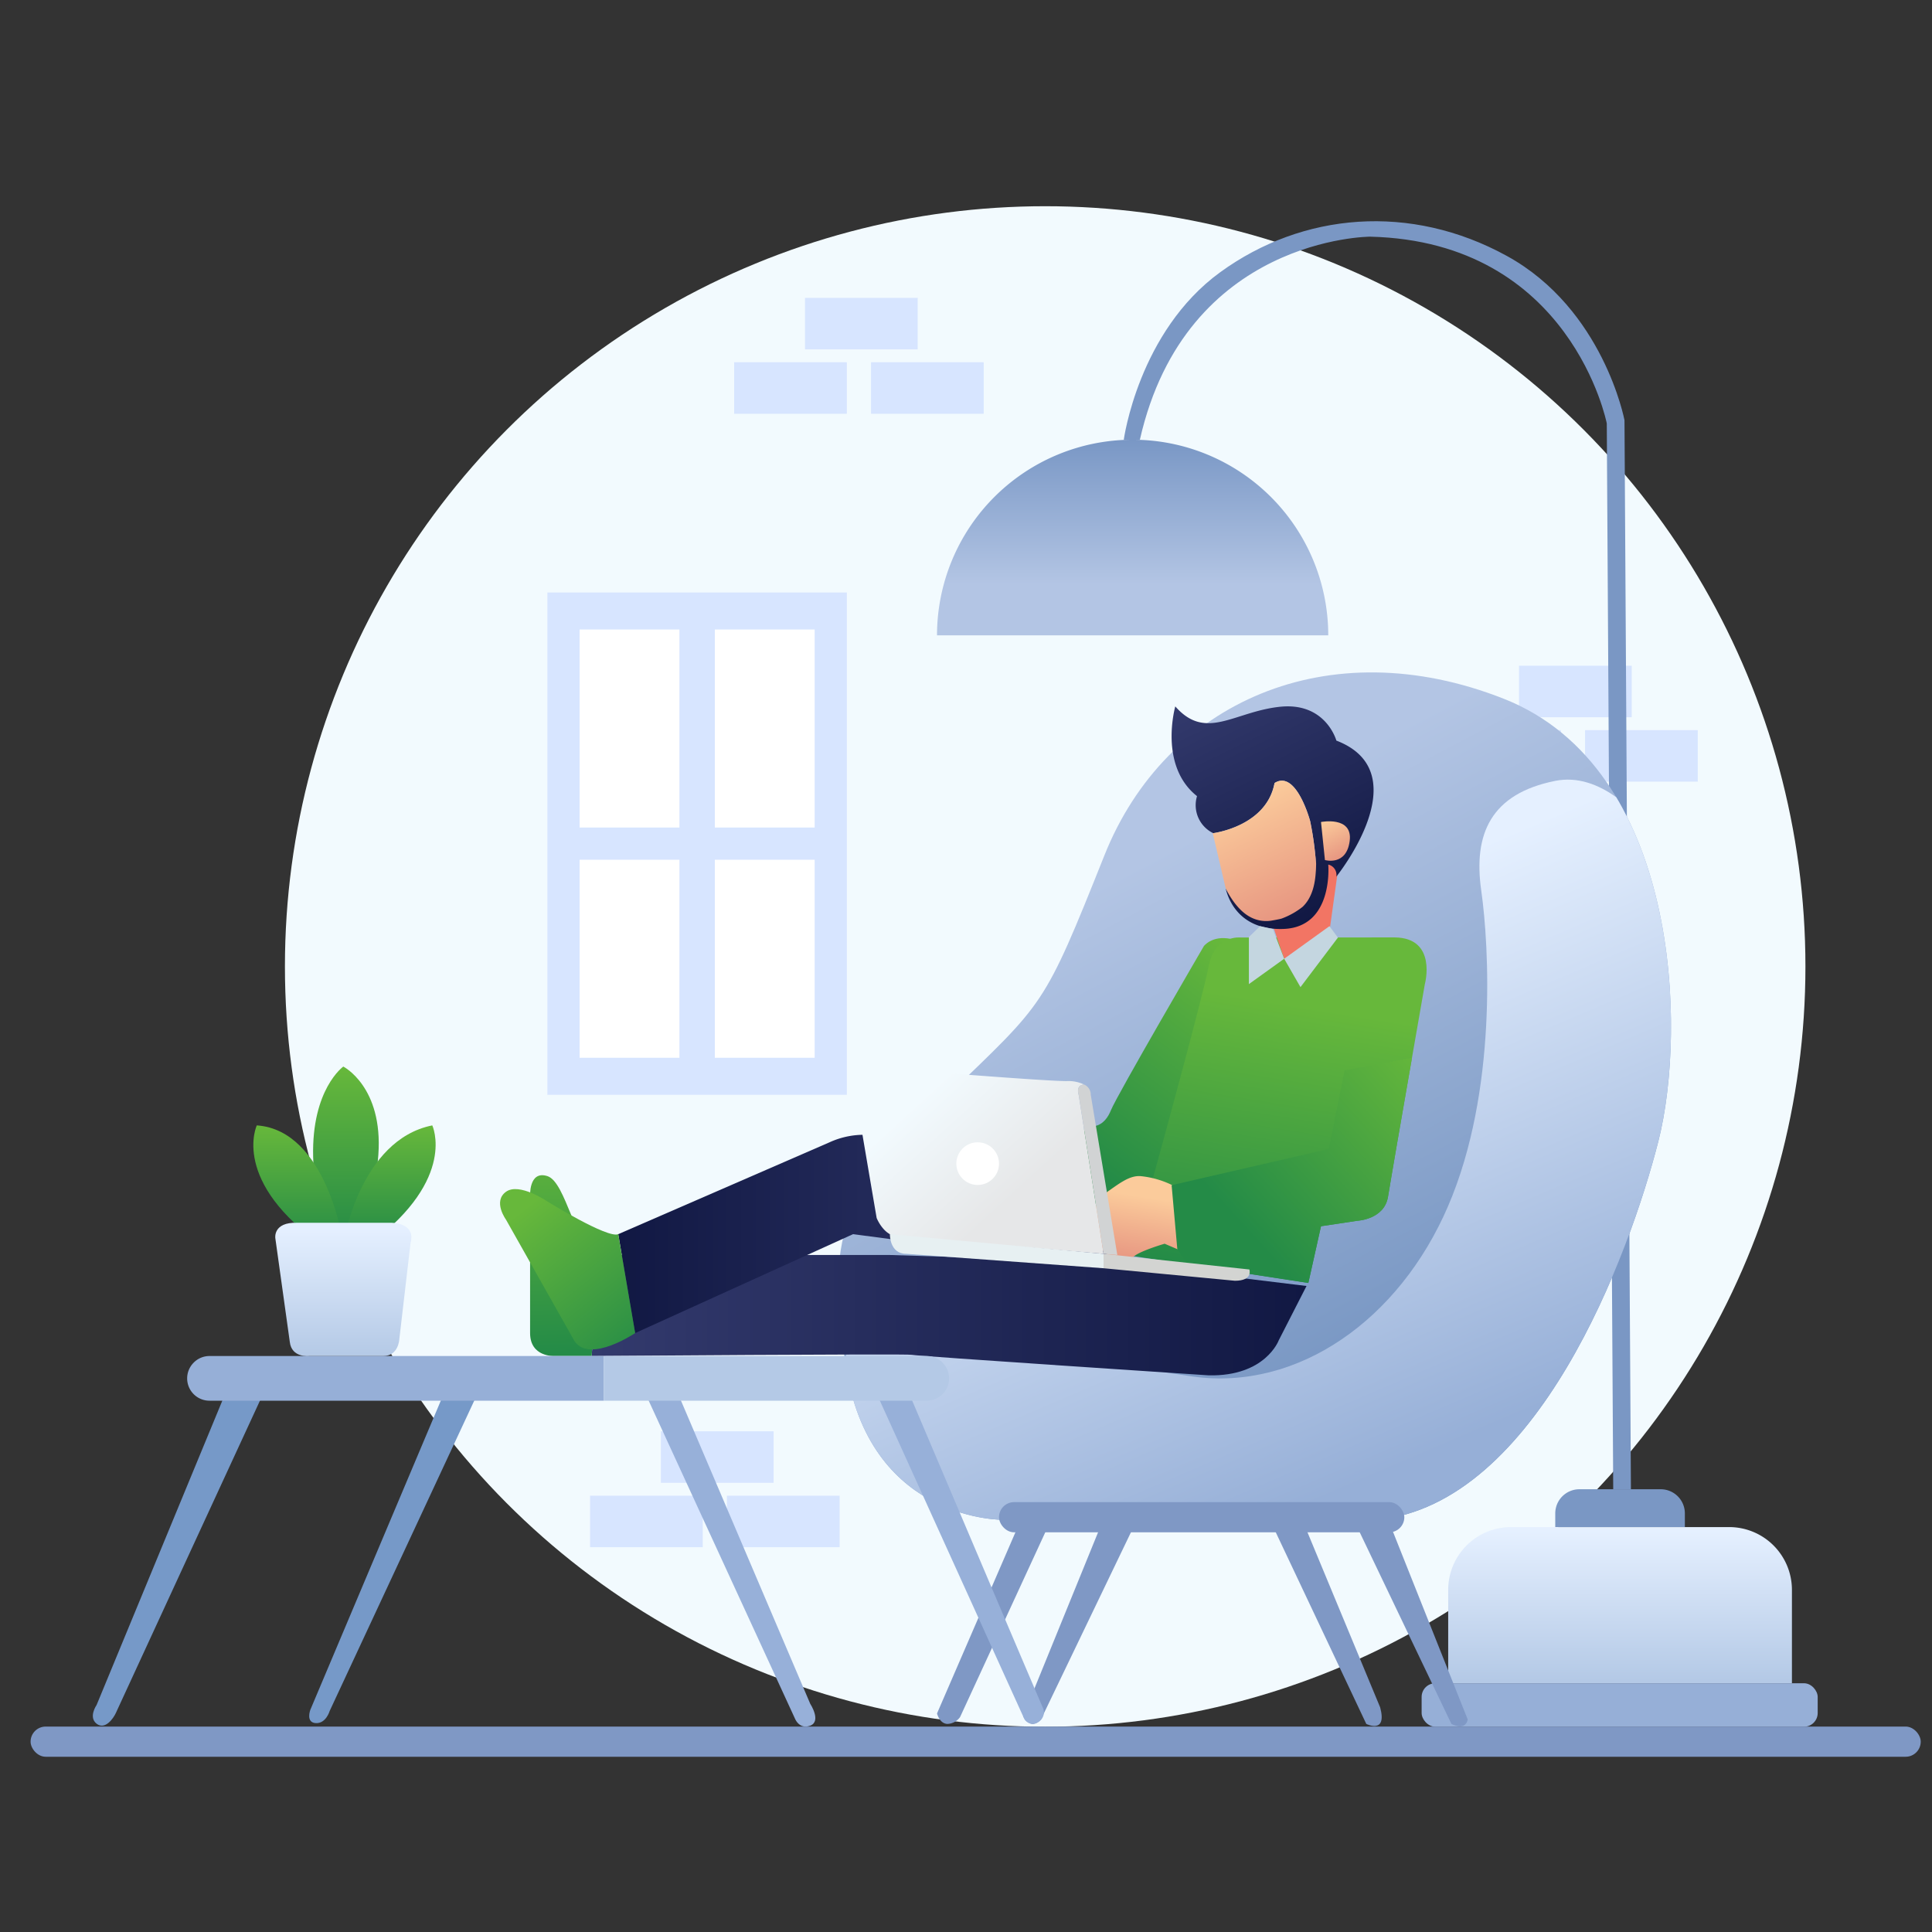 <svg xmlns="http://www.w3.org/2000/svg" xmlns:xlink="http://www.w3.org/1999/xlink" viewBox="0 0 400 400"><rect x="0" y="0" width="400" height="400" fill="#333333" stroke="none"/><defs><linearGradient id="a" x1="234.5" y1="131" x2="234.5" y2="90.983" gradientUnits="userSpaceOnUse"><stop offset="0.25" stop-color="#b3c5e4"></stop><stop offset="1" stop-color="#7997c5"></stop></linearGradient><linearGradient id="b" x1="335.417" y1="348" x2="335.417" y2="317" gradientUnits="userSpaceOnUse"><stop offset="0" stop-color="#b4c9e6"></stop><stop offset="1" stop-color="#e5f0ff"></stop></linearGradient><linearGradient id="c" x1="294.203" y1="301.359" x2="231.034" y2="181.533" gradientUnits="userSpaceOnUse"><stop offset="0" stop-color="#6c8dbc"></stop><stop offset="1" stop-color="#b3c5e4"></stop></linearGradient><linearGradient id="d" x1="244.652" y1="201.435" x2="288.652" y2="304.102" gradientUnits="userSpaceOnUse"><stop offset="0" stop-color="#e5f0ff"></stop><stop offset="1" stop-color="#96afd7"></stop></linearGradient><linearGradient id="e" x1="122.5" y1="272.293" x2="270.5" y2="272.293" gradientUnits="userSpaceOnUse"><stop offset="0" stop-color="#333a6d"></stop><stop offset="1" stop-color="#111843"></stop></linearGradient><linearGradient id="f" x1="128" y1="255.472" x2="229.75" y2="255.472" gradientUnits="userSpaceOnUse"><stop offset="0" stop-color="#111843"></stop><stop offset="1" stop-color="#333a6d"></stop></linearGradient><linearGradient id="g" x1="229.018" y1="244.172" x2="261.268" y2="200.547" gradientUnits="userSpaceOnUse"><stop offset="0" stop-color="#248b47"></stop><stop offset="1" stop-color="#67b83b"></stop></linearGradient><linearGradient id="h" x1="259.478" y1="264.052" x2="268.466" y2="208.092" xlink:href="#g"></linearGradient><linearGradient id="i" x1="276.533" y1="188.052" x2="253.656" y2="141.207" xlink:href="#f"></linearGradient><linearGradient id="j" x1="268.501" y1="188.747" x2="257.101" y2="165.404" gradientUnits="userSpaceOnUse"><stop offset="0" stop-color="#e79681"></stop><stop offset="1" stop-color="#fbcb9b"></stop></linearGradient><linearGradient id="k" x1="277.967" y1="177.473" x2="274.234" y2="169.829" xlink:href="#j"></linearGradient><linearGradient id="l" x1="235.118" y1="261.256" x2="237.278" y2="247.803" xlink:href="#j"></linearGradient><linearGradient id="m" x1="257.813" y1="254.512" x2="296.158" y2="219.684" xlink:href="#g"></linearGradient><linearGradient id="n" x1="191.727" y1="226.413" x2="210.594" y2="247.035" gradientUnits="userSpaceOnUse"><stop offset="0" stop-color="#f2fafe"></stop><stop offset="1" stop-color="#e6e7e8"></stop></linearGradient><linearGradient id="o" x1="117.244" y1="279.954" x2="115.807" y2="233.266" xlink:href="#g"></linearGradient><linearGradient id="p" x1="134.419" y1="280.316" x2="109.669" y2="249.316" xlink:href="#g"></linearGradient><linearGradient id="q" x1="71.619" y1="257.333" x2="71.619" y2="220.82" xlink:href="#g"></linearGradient><linearGradient id="r" x1="61.764" y1="258.167" x2="61.764" y2="233" xlink:href="#g"></linearGradient><linearGradient id="s" x1="80.635" y1="257.333" x2="80.635" y2="233" xlink:href="#g"></linearGradient><linearGradient id="t" x1="71.076" y1="280.843" x2="71.076" y2="254.325" xlink:href="#b"></linearGradient></defs><title>New Illustrations</title><circle cx="216.393" cy="200.098" r="157.402" fill="#f2fafe"></circle><rect x="113.333" y="122.667" width="62" height="104" fill="#d7e5ff"></rect><rect x="120" y="130.333" width="20.667" height="41" fill="#fff"></rect><rect x="148" y="130.333" width="20.667" height="41" fill="#fff"></rect><rect x="120" y="178" width="20.667" height="41" fill="#fff"></rect><rect x="148" y="178" width="20.667" height="41" fill="#fff"></rect><rect x="166.667" y="61.667" width="23.333" height="10.667" fill="#d7e5ff"></rect><rect x="152" y="75" width="23.333" height="10.667" fill="#d7e5ff"></rect><rect x="180.333" y="75" width="23.333" height="10.667" fill="#d7e5ff"></rect><rect x="314.5" y="137.833" width="23.333" height="10.667" fill="#d7e5ff"></rect><rect x="299.833" y="151.166" width="23.333" height="10.667" fill="#d7e5ff"></rect><rect x="328.167" y="151.166" width="23.333" height="10.667" fill="#d7e5ff"></rect><rect x="136.833" y="296.333" width="23.333" height="10.667" fill="#d7e5ff"></rect><rect x="122.167" y="309.667" width="23.333" height="10.667" fill="#d7e5ff"></rect><rect x="150.5" y="309.667" width="23.333" height="10.667" fill="#d7e5ff"></rect><path d="M275,131.54H194a40.5,40.5,0,0,1,81,0Z" fill="url(#a)"></path><path d="M232.659,91.083s3.008-22.416,20.008-34.75S292,42,312,53s24.333,34,24.333,34l1.333,221.333H334L332.667,87.667S325.333,50,283.667,49c0,0-38.167.076-47.667,42.038Z" fill="#7a97c4"></path><path d="M327,308.333h16.833a5,5,0,0,1,5,5v2.833a0,0,0,0,1,0,0H322a0,0,0,0,1,0,0v-2.833A5,5,0,0,1,327,308.333Z" fill="#7a97c4"></path><path d="M312.833,316.167H358a13,13,0,0,1,13,13V348.5a0,0,0,0,1,0,0H299.833a0,0,0,0,1,0,0V329.167A13,13,0,0,1,312.833,316.167Z" fill="url(#b)"></path><rect x="294.333" y="348.5" width="82" height="9" rx="2.833" ry="2.833" fill="#96afd7"></rect><path d="M208,314.667s-27.333.667-32.667-30.667,1-38,21-57.333S216,208.8,228.667,177.068s46.333-46.735,82.667-32.4,37.96,68.328,32,91.667-25.008,75-58.171,78.334Z" fill="url(#c)"></path><path d="M343.33,236.33c-5.96,23.34-25,75.01-58.17,78.34H208s-27.33.66-32.67-30.67c-.14-.84-.28-1.66-.4-2.46.16-.57.3-1.08.4-1.54,2-9,50,2,71.67,5s42.67-11.67,52.83-35.33,8.5-53.67,6.84-65.34,2-20,15.33-22.66c4.65-.93,8.97.77,12.63,3.39C347.98,187.38,347.58,219.67,343.33,236.33Z" fill="url(#d)"></path><path d="M270.5,266.25l-5.75,11.25s-2.75,7.5-14.5,7.25c0,0-60.75-4-61.5-4.25s-66.25.25-66.25.25l1.5-20.92h60.18l45.32,1.42Z" fill="url(#e)"></path><path d="M128,255.522,131.5,276l45.111-20.478L229.75,262.5V242.19L180.25,235a17.1,17.1,0,0,0-8.5,1.5Z" fill="url(#f)"></path><path d="M218,235.875l8.682-2.75s2.068-.125,3.318-3.25,19.25-34,19.25-34,1.68-2.25,5.5-1.5l-14.5,57.805H221.875Z" fill="url(#g)"></path><path d="M264.2,194.1h-7.324s-5.375-.6-6.625,5.9-10.5,40.125-10.5,40.125L234.25,260l36.625,5.625,2.625-11.75,7.5-1.125s5.625-.25,6.375-5,7.625-44,7.625-44,2.625-9.585-6.25-9.668Z" fill="url(#h)"></path><polygon points="263.476 191.5 265.875 198.5 275 194.625 277.125 179.375 273.5 178 261.05 184.375 263.476 191.5" fill="#f27564"></polygon><path d="M276.67,181.5A2.187,2.187,0,0,0,275,179s1.17,13-9.33,13.33c-10.18.33-11.76-7.86-11.92-8.45a14.585,14.585,0,0,0,4.82,5.26c2.867,1.547,6.732,1.348,10.54-1.85,4.14-3.477,3.21-10.17,3.21-10.2a65.155,65.155,0,0,0-1.07-7.09s-2.87-10.75-7.37-7.88c-1.67,9.01-12.71,10.38-12.71,10.38-.03-.02-.07-.04-.1-.06a6.442,6.442,0,0,1-3.24-7.61c-8-6.33-4.5-18.58-4.5-18.58,6.34,7.24,12.17,1.08,21.67.08s11.68,7,11.68,7C294.02,160,276.67,181.5,276.67,181.5Z" fill="url(#i)"></path><path d="M272.49,178.84v.09c-.08,1.78-.032,6.18-2.8,8.82a15.649,15.649,0,0,1-4.312,2.419c-.37.13-1.9.4-2.25.456a6.927,6.927,0,0,1-4.25-.752c-3.21-1.67-5.125-5.993-5.125-5.993l-2.68-11.44c.03.02.07.04.1.06,0,0,11.04-1.37,12.71-10.38,4.5-2.87,7.37,7.88,7.37,7.88a65.155,65.155,0,0,1,1.07,7.09c0,.03.01.05.01.07.02.15.03.3.05.45C272.42,178.03,272.46,178.44,272.49,178.84Z" fill="url(#j)"></path><path d="M273.5,170.188l.813,7.875s4.438,1.313,5.125-3.937S273.5,170.188,273.5,170.188Z" fill="url(#k)"></path><polygon points="265.875 198.5 275.25 191.75 277 194.125 269.25 204.375 265.875 198.5" fill="#c4d6e0"></polygon><polygon points="258.57 203.75 265.875 198.5 263.53 192.34 260.892 191.75 258.57 194 258.57 203.75" fill="#c4d6e0"></polygon><path d="M245.5,259.375l-4.375-1.875s-5.625,1.625-6.625,2.875-5.125-.125-6.125-1.437-3.25-9.312,0-11.562,5.307-4,7.716-3.875a19.064,19.064,0,0,1,8.784,3.125Z" fill="url(#l)"></path><path d="M292.34,219c-2.03,11.59-4.53,25.99-4.96,28.75-.76,4.75-6.38,5-6.38,5l-7.5,1.13-2.62,11.74-24.99-3.83-2.14-3.17-1.18-13.24,32.55-7.5,3.26-16.26L292.33,219Z" fill="url(#m)"></path><path d="M228.48,259.59,186,256c-3,0-4.5-3.83-4.5-3.83s-4.33-25.34-4.83-28.5,2.33-2.84,2.33-2.84,36.5,3,41.83,3a7.5,7.5,0,0,1,3.64.72c-1.86.06-1.14,2.12-1.14,2.12Z" fill="url(#n)"></path><path d="M231.33,259.83l-2.85-.24-5.15-32.92s-.72-2.06,1.14-2.12h.01a2.283,2.283,0,0,1,1.35,2.12Z" fill="#d1d3d4"></path><circle cx="202.417" cy="240.917" r="4.417" fill="#fff"></circle><path d="M184.247,255.522s-.118,4.068,3.382,4.068l40.851,2.986V259.59Z" fill="#e7f0f2"></path><path d="M228.48,259.59l30.187,3.243s.833,2.333-3,2.333l-27.187-2.59Z" fill="#d3d4d2"></path><path d="M122.5,280.75h-7.75s-5,.25-5-4.75V247.75s-.333-5.5,3.583-4.25,5.66,14.747,10.667,16.33Z" fill="url(#o)"></path><path d="M131.5,276s-9.25,6.25-12.5,1.75L104.75,252.5s-2.75-3.75,0-5.75,8.583,2,8.583,2S125.8,256.479,128,255.522Z" fill="url(#p)"></path><rect x="206.833" y="311" width="83.917" height="6.25" rx="3.125" ry="3.125" fill="#7f98c5"></rect><rect x="6.333" y="357.468" width="391.333" height="6.25" rx="3.125" ry="3.125" fill="#7f98c5"></rect><path d="M210.662,316.25,194,354.75s.5,2.087,2.125,2.168a3.349,3.349,0,0,0,2.648-1.418l18.1-39.25Z" fill="#7f98c5"></path><path d="M227.75,316.25l-15.924,39.091s1.439,3.077,3.682.681l19.118-39.771Z" fill="#7f98c5"></path><path d="M263.625,316.167l19.25,40.752s4.375,2.207,2.875-3.418l-15.5-37.333Z" fill="#7f98c5"></path><path d="M281,316.167l19.5,40.752s2.875,1.582,3.375-.918L287.75,315.5Z" fill="#7f98c5"></path><path d="M46.75,288.25,20,353s-1.75,2.5,0,3.875,3.5-1.125,4-2.25S54.625,288.25,54.625,288.25Z" fill="#7699c8"></path><path d="M92,288.25,64.25,354s-1,2.625,1.125,2.75,2.875-2.5,2.875-2.5l30.75-66Z" fill="#7699c8"></path><path d="M133.5,288.25l31,67.375s.875,2.555,3.25,1.652,0-4.527,0-4.527l-27.5-64.5Z" fill="#97b0d9"></path><path d="M181.375,288.25,212.125,356a2.04,2.04,0,0,0,2.375.754,2.366,2.366,0,0,0,1.5-3c-.5-1-27.875-65.5-27.875-65.5Z" fill="#97b0d9"></path><path d="M125,280.75V290H43.37a4.617,4.617,0,0,1-3.26-7.89,4.579,4.579,0,0,1,3.26-1.36Z" fill="#96afd7"></path><path d="M196.5,285.38a4.643,4.643,0,0,1-4.62,4.62H125v-9.25h66.88A4.637,4.637,0,0,1,196.5,285.38Z" fill="#b4c9e6"></path><path d="M71.076,257.333s-5.91-3.833-6.243-17.833,6.243-18.68,6.243-18.68,8.257,4.172,7.257,18.257S71.076,257.333,71.076,257.333Z" fill="url(#q)"></path><path d="M71.076,257.333S67.667,234,53.167,233c0,0-5.5,11.667,14,25.167Z" fill="url(#r)"></path><path d="M71.076,257.333S74.5,236,89.5,233c0,0,5.157,10.932-12.667,24.333Z" fill="url(#s)"></path><path d="M64.015,280.75s-3.64.438-4.015-2.917l-3-21.5s-.5-3.333,4.5-3.167l19.333-.006S86.167,253,85,257.333l-2.333,20s-.167,3.417-3.333,3.417Z" fill="url(#t)"></path></svg>